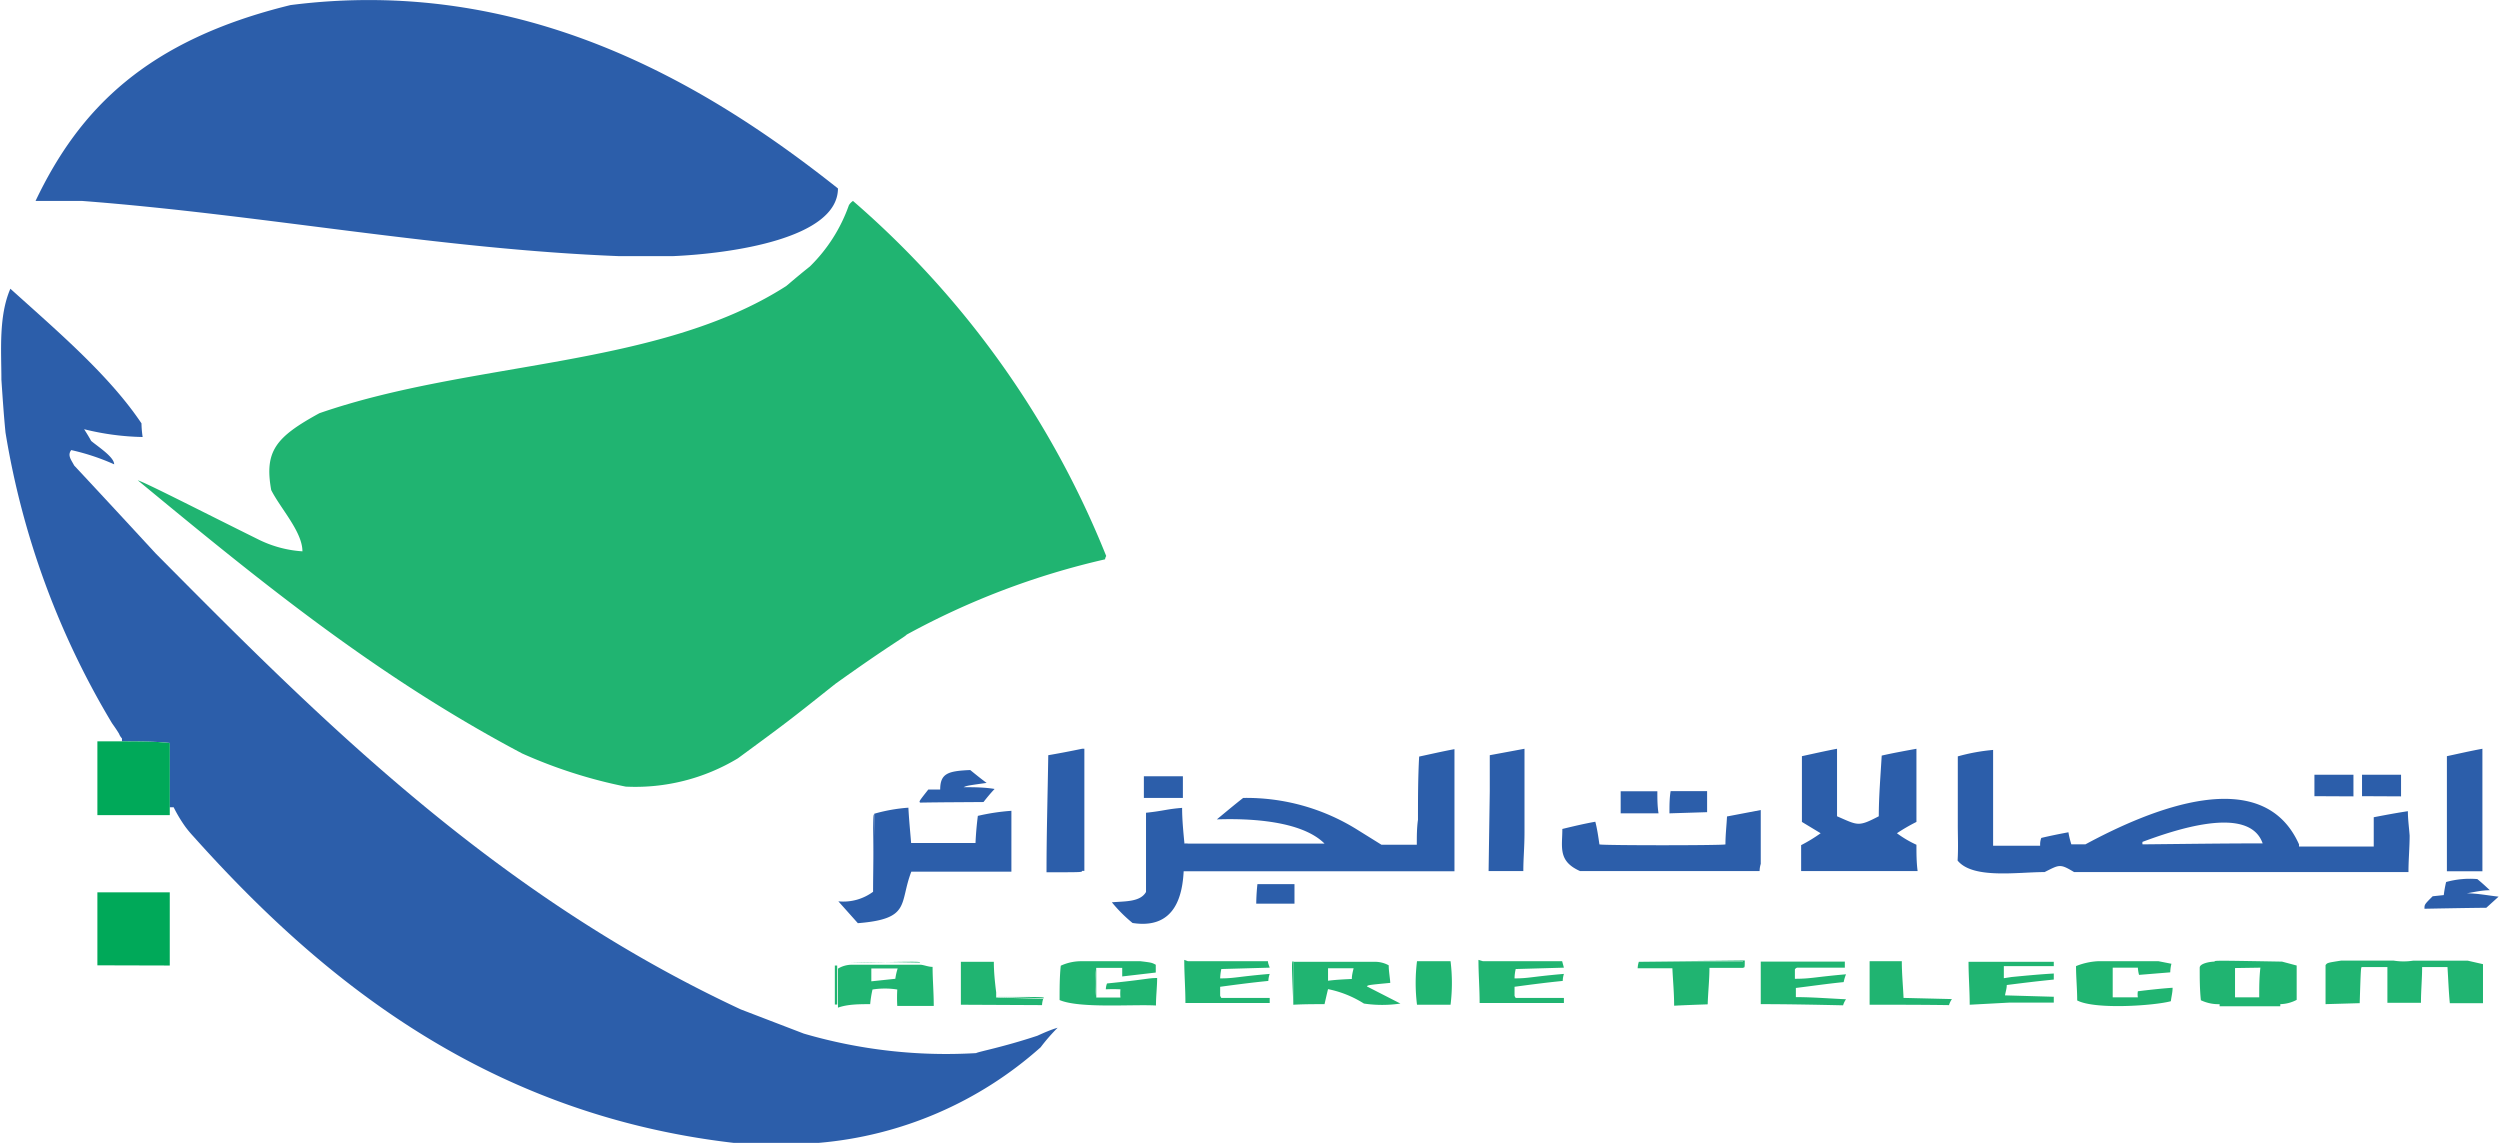 <svg xmlns:xlink="http://www.w3.org/1999/xlink" xmlns="http://www.w3.org/2000/svg" id="Calque_1" data-name="Calque 1" viewBox="0 0 128 58.58" width="140"  height="64" ><defs><style>.cls-1{fill:#20b471}.cls-1,.cls-2,.cls-3{fill-rule:evenodd}.cls-2{fill:#2c5eaa}.cls-3{fill:#00a959}</style></defs><title>logo</title><path class="cls-1" d="M49.18 51.5v-2.2h1.69c0 .52.05 1 .12 1.57v.26l2.41.07a1.15 1.15 0 0 0-.06.32zm36.56.05c0-.65-.06-1.28-.09-1.92h-1.78a1.29 1.29 0 0 1 .06-.33h5.34v.31h-1.72c0 .61-.07 1.23-.09 1.87-.58.02-1.15.04-1.72.07zm4.44-.08v-2.18h4.31v.31h-2.44a.18.18 0 0 0-.12.09v.48c.84 0 1-.09 2.62-.23a2.12 2.12 0 0 0-.12.4c-.81.08-1.63.2-2.45.3v.47c.84 0 1.69.07 2.57.11a1.08 1.08 0 0 0-.15.31c-1.4-.03-2.84-.06-4.22-.06zm5.58.03v-2.23h1.65c0 .62.06 1.24.09 1.88l2.48.06a1 1 0 0 0-.15.31c-1.36-.02-2.72-.02-4.07-.02zm5.13 0c0-.74-.06-1.47-.06-2.2h4.37v.22h-2.56v.62l.39-.06c.72-.07 1.45-.14 2.17-.18v.31c-.81.08-1.63.18-2.41.28 0 .18-.06.35-.09.53l2.44.07h.06v.3h-2.26zm5.51-.22c0-.59-.06-1.19-.06-1.76a3.48 3.48 0 0 1 1.11-.25h3.12l.66.13a2 2 0 0 0-.06.44l-1.6.13a1.83 1.83 0 0 1-.06-.37h-1.29v1.52h1.29a.88.88 0 0 1 0-.31c.57-.07 1.18-.14 1.78-.18 0 .23-.06.45-.09.69-.85.23-3.89.44-4.8-.04zm-52.16-.02c0-.6 0-1.19.06-1.76a2.49 2.49 0 0 1 1.09-.23h3c.57.07.57.07.78.18v.4l-1.72.2v-.44h-1.33a5.23 5.23 0 0 0 0 1.52h1.24a2.07 2.07 0 0 1 0-.42 7.28 7.28 0 0 0-.75 0 .92.92 0 0 1 .06-.3c2-.2 2.11-.28 2.57-.28 0 .46-.06.92-.06 1.41-1.18-.07-3.91.16-4.94-.28zm6.58-1.99h4.1c0 .11.06.23.09.33l-2.48.07a2.74 2.74 0 0 0-.06.48c.75 0 .88-.09 2.54-.23a1.23 1.23 0 0 0-.07.36c-.82.08-1.66.19-2.47.3v.46a.55.55 0 0 0 .06.11h2.48v.26h-4.32c0-.75-.06-1.48-.06-2.21zm15.12 0H80l.09.33-2.47.07a2.16 2.16 0 0 0-.06.48c.75 0 .87-.09 2.53-.23a1.31 1.31 0 0 0-.06.36c-.81.08-1.66.19-2.47.3v.46a.33.33 0 0 0 .06.11h2.47v.26h-4.32c0-.75-.06-1.48-.06-2.21zm-9.72 0v2.23c-.09-2.23-.09-2.23 0-2.23zm6.34 0v2.23a9.11 9.11 0 0 1 0-2.23zm0 2.23v-2.23h1.72v2.23zm1.72 0v-2.23a9.11 9.11 0 0 1 0 2.23zm44.85-.03v-2c.09-.12.09-.12.79-.23h2.71a3.2 3.2 0 0 0 1 0h2.78l.79.18v2h-1.7c-.06-.61-.08-1.24-.12-1.85h-1.3c0 .6-.06 1.21-.06 1.83h-1.72v-1.83H121c-.06 0-.06 0-.12 1.85z"/><path class="cls-1" d="M51 51.1h.09l2.32.07z"/><path class="cls-1" d="M53.4 51.17l-2.32-.07c2.38 0 2.38 0 2.35.07zm2.72-1.54v1.52a5.23 5.23 0 0 1 0-1.52zm33.15-.03v-.31h-5.34l5.43-.06c0 .37 0 .37-.09.37zm-46.43-.11v2h-.12v-2zm1.69 2a5.58 5.58 0 0 1 .12-.77 4.06 4.06 0 0 1 1.27 0 7.55 7.55 0 0 0 0 .84h1.87c0-.69-.06-1.37-.06-2-.21 0-.42-.09-.6-.11h-3.56a1.37 1.37 0 0 0-.69.2v2c.5-.18 1.12-.18 1.65-.18zm1.29-1.32a3.29 3.29 0 0 1 .12-.53h-1.35v.66zm1.27-.82c0-.07 0-.07-3.56 0 1.19-.06 2.36-.03 3.56-.01zm19.13 2.15v-2.2h4.22a1.45 1.45 0 0 1 .67.18c0 .29.06.6.08.9-1.14.11-1.14.11-1.2.18l1.72.88a6.36 6.36 0 0 1-1.87 0A5.44 5.44 0 0 0 68 50.7c-.06.24-.12.51-.18.77-.51 0-1.06 0-1.6.03zm3-1.32c0-.2.05-.37.09-.55H68v.64c.39-.05.79-.07 1.21-.09zm1.23-.89h-4.22zm43.25 2.18h3.11v.11h-3.11zm3.11 0a1.87 1.87 0 0 0 .84-.22v-1.76l-.75-.2h-3.46c-.22 0-.76.09-.76.31 0 .56 0 1.1.06 1.67a2.1 2.1 0 0 0 1 .2zm-2.32-1.85v1.5h1.24c0-.51 0-1 .06-1.52zm2.41-.33c-3.46-.06-3.46-.06-3.46 0z"/><path class="cls-2" d="M60.52 41.41c0 .59.06 1.21.12 1.83a.59.59 0 0 1 .18 0h7C66.65 42.07 64 41.94 62.3 42c.45-.37.9-.75 1.35-1.1a10.72 10.72 0 0 1 5.82 1.61l1.27.79h1.81c0-.44 0-.86.06-1.28 0-1.08 0-2.16.06-3.24.61-.13 1.21-.27 1.81-.38v6.26H60.6c-.06 1.1-.36 3-2.62 2.65a7.4 7.4 0 0 1-1.06-1.06c.64-.06 1.45 0 1.75-.53v-4.06c.94-.1 1.06-.19 1.85-.25zm63.68 5.17c0-.22 0-.22.42-.64l.57-.06a5.59 5.59 0 0 1 .12-.67 4.53 4.53 0 0 1 1.6-.15c.21.17.43.37.64.57-.39 0-.78.09-1.18.16.54 0 1.08.11 1.63.17l-.63.57c-1.05.01-2.11.03-3.17.05z"/><path class="cls-2" d="M64.32 46.32a10.35 10.35 0 0 1 .06-1h1.9v1zm-19.64-.57c0-4 0-4 .06-4-.02 1.31-.06 2.65-.06 4zm10.71-7.37v6.26c0 .07 0 .07-1.82.07 0-2 .06-4 .09-6 .58-.1 1.16-.21 1.73-.33zm69.96 6.28v-5.9c.61-.13 1.21-.27 1.82-.38v6.28zm-49.06-4.1v-1.85l1.78-.33v4.27c0 .81-.06 1.32-.06 2h-1.78zm5.62 2.72c0 .06 6.46.06 6.46 0 0-.49.06-1 .08-1.43l1.73-.33v2.76a1.39 1.39 0 0 0-.06.37h-9.2c-1.15-.51-.91-1.23-.91-2.16.54-.13 1.12-.27 1.69-.37.09.34.15.74.21 1.16zm10.38-1.15v-3.37c.6-.13 1.21-.27 1.8-.38v3.46c1.08.47 1.08.55 2.14 0 0-1 .09-2.08.15-3.11.57-.13 1.18-.24 1.78-.35v3.75c-.36.18-.7.38-1 .58a5.5 5.5 0 0 0 1 .59c0 .44 0 .88.06 1.35h-5.97v-1.33a8 8 0 0 0 1-.61zm-36.9 2.51v-6.26h.12v6.26z"/><path class="cls-2" d="M51.77 41.56a10.83 10.83 0 0 0-1.72.26c-.06.47-.1.93-.12 1.39h-3.3c-.05-.62-.11-1.21-.14-1.81a8.62 8.62 0 0 0-1.75.31c0 1.32-.06 2.67-.06 4a2.56 2.56 0 0 1-1.78.49l1 1.12c2.74-.22 2.11-1 2.74-2.64h5.13zm48.51.73v-3.52a9.85 9.85 0 0 1 1.81-.33v4.91h2.41v-.11a.91.91 0 0 1 .06-.29c.46-.11.91-.2 1.39-.29a4.52 4.52 0 0 0 .15.62h.72c3.35-1.81 9.08-4.19 10.95 0v.11h3.83v-1.5c.57-.11 1.15-.22 1.75-.31 0 .42.06.84.09 1.25 0 .62-.06 1.23-.06 1.87h-17.14c-.73-.44-.75-.38-1.51 0-1.39 0-3.68.37-4.46-.59.04-.66.01-1.25.01-1.82zm15.63.95c-.7-2.05-4.67-.64-6.16-.09a.22.22 0 0 0 0 .13c2.05-.02 4.1-.05 6.16-.05zM83 41.69v-1.13h1.88c0 .38 0 .75.06 1.13zm2.5 0c0-.4 0-.77.06-1.14h1.87v1.08l-1.93.06zm-38.41-.55c-.06-.06-.06-.06.42-.67h.61c0-.84.42-.95 1.54-1 .27.22.54.44.84.66-1 .14-1 .14-1.18.22.51 0 1.05 0 1.59.09-.21.22-.39.44-.57.67-1.07.01-2.15.01-3.25.03zm11.47-.24v-1.11h2v1.11zm60-.09v-1.1h2v1.11zm2.44 0v-1.1h2v1.11z"/><path class="cls-3" d="M4.92 49.48v-3.74h3.71v3.75z"/><path class="cls-1" d="M32 40.32a25 25 0 0 1-5.31-1.7c-7.57-4-13.64-9-19.7-14 .33.08 3.53 1.72 6.12 3a5.93 5.93 0 0 0 2.32.64c0-1-1.12-2.19-1.6-3.14-.36-2 .24-2.72 2.47-3.94 7.79-2.7 17.38-2.31 23.93-6.52.39-.33.78-.66 1.21-1a8.21 8.21 0 0 0 2-3.14.68.68 0 0 1 .21-.22 47.3 47.3 0 0 1 12.98 18.2.43.43 0 0 0-.06.17 39.48 39.48 0 0 0-10.17 3.86c-.09.12-.88.54-3.65 2.52-2.44 1.94-2.44 1.94-5 3.82A10.17 10.17 0 0 1 32 40.32z"/><path class="cls-2" d="M53.1 53.09c-1.78.59-3 .81-3.14.89a26 26 0 0 1-8.83-1l-3.23-1.24c-12.7-5.92-21.69-15-30-23.38q-2.08-2.26-4.17-4.5c-.15-.29-.36-.52-.15-.79a11.52 11.52 0 0 1 2.2.73c0-.38-.84-.91-1.18-1.2-.12-.22-.24-.41-.36-.6a13.35 13.35 0 0 0 3 .4 5.19 5.19 0 0 1-.06-.7C5.53 19.24 2.9 17 .46 14.8-.15 16.2 0 18 0 19.46c.06.89.12 1.8.21 2.71a42.08 42.08 0 0 0 5.46 14.9c.12.17.24.34.36.54a.74.74 0 0 0 .15.24V38c.81 0 1.63 0 2.44.08v3.3h.21a7.29 7.29 0 0 0 .6 1 5.69 5.69 0 0 0 .4.48c6.17 6.89 14.66 14.21 27.7 15.72h4.37a19.57 19.57 0 0 0 11.37-4.9c.27-.36.57-.7.87-1-.35.1-.71.26-1.04.41zM34.39 13.13h-2.71C22.39 12.77 13.34 11 4.14 10.3H1.75C4 5.57 7.46 2.06 14.82.26c11.83-1.51 21.11 3.88 28.06 9.4-.01 2.56-5.44 3.34-8.49 3.47z"/><path class="cls-3" d="M4.92 41.78V38h1.27c.81 0 1.63 0 2.44.08v3.7z"/></svg>